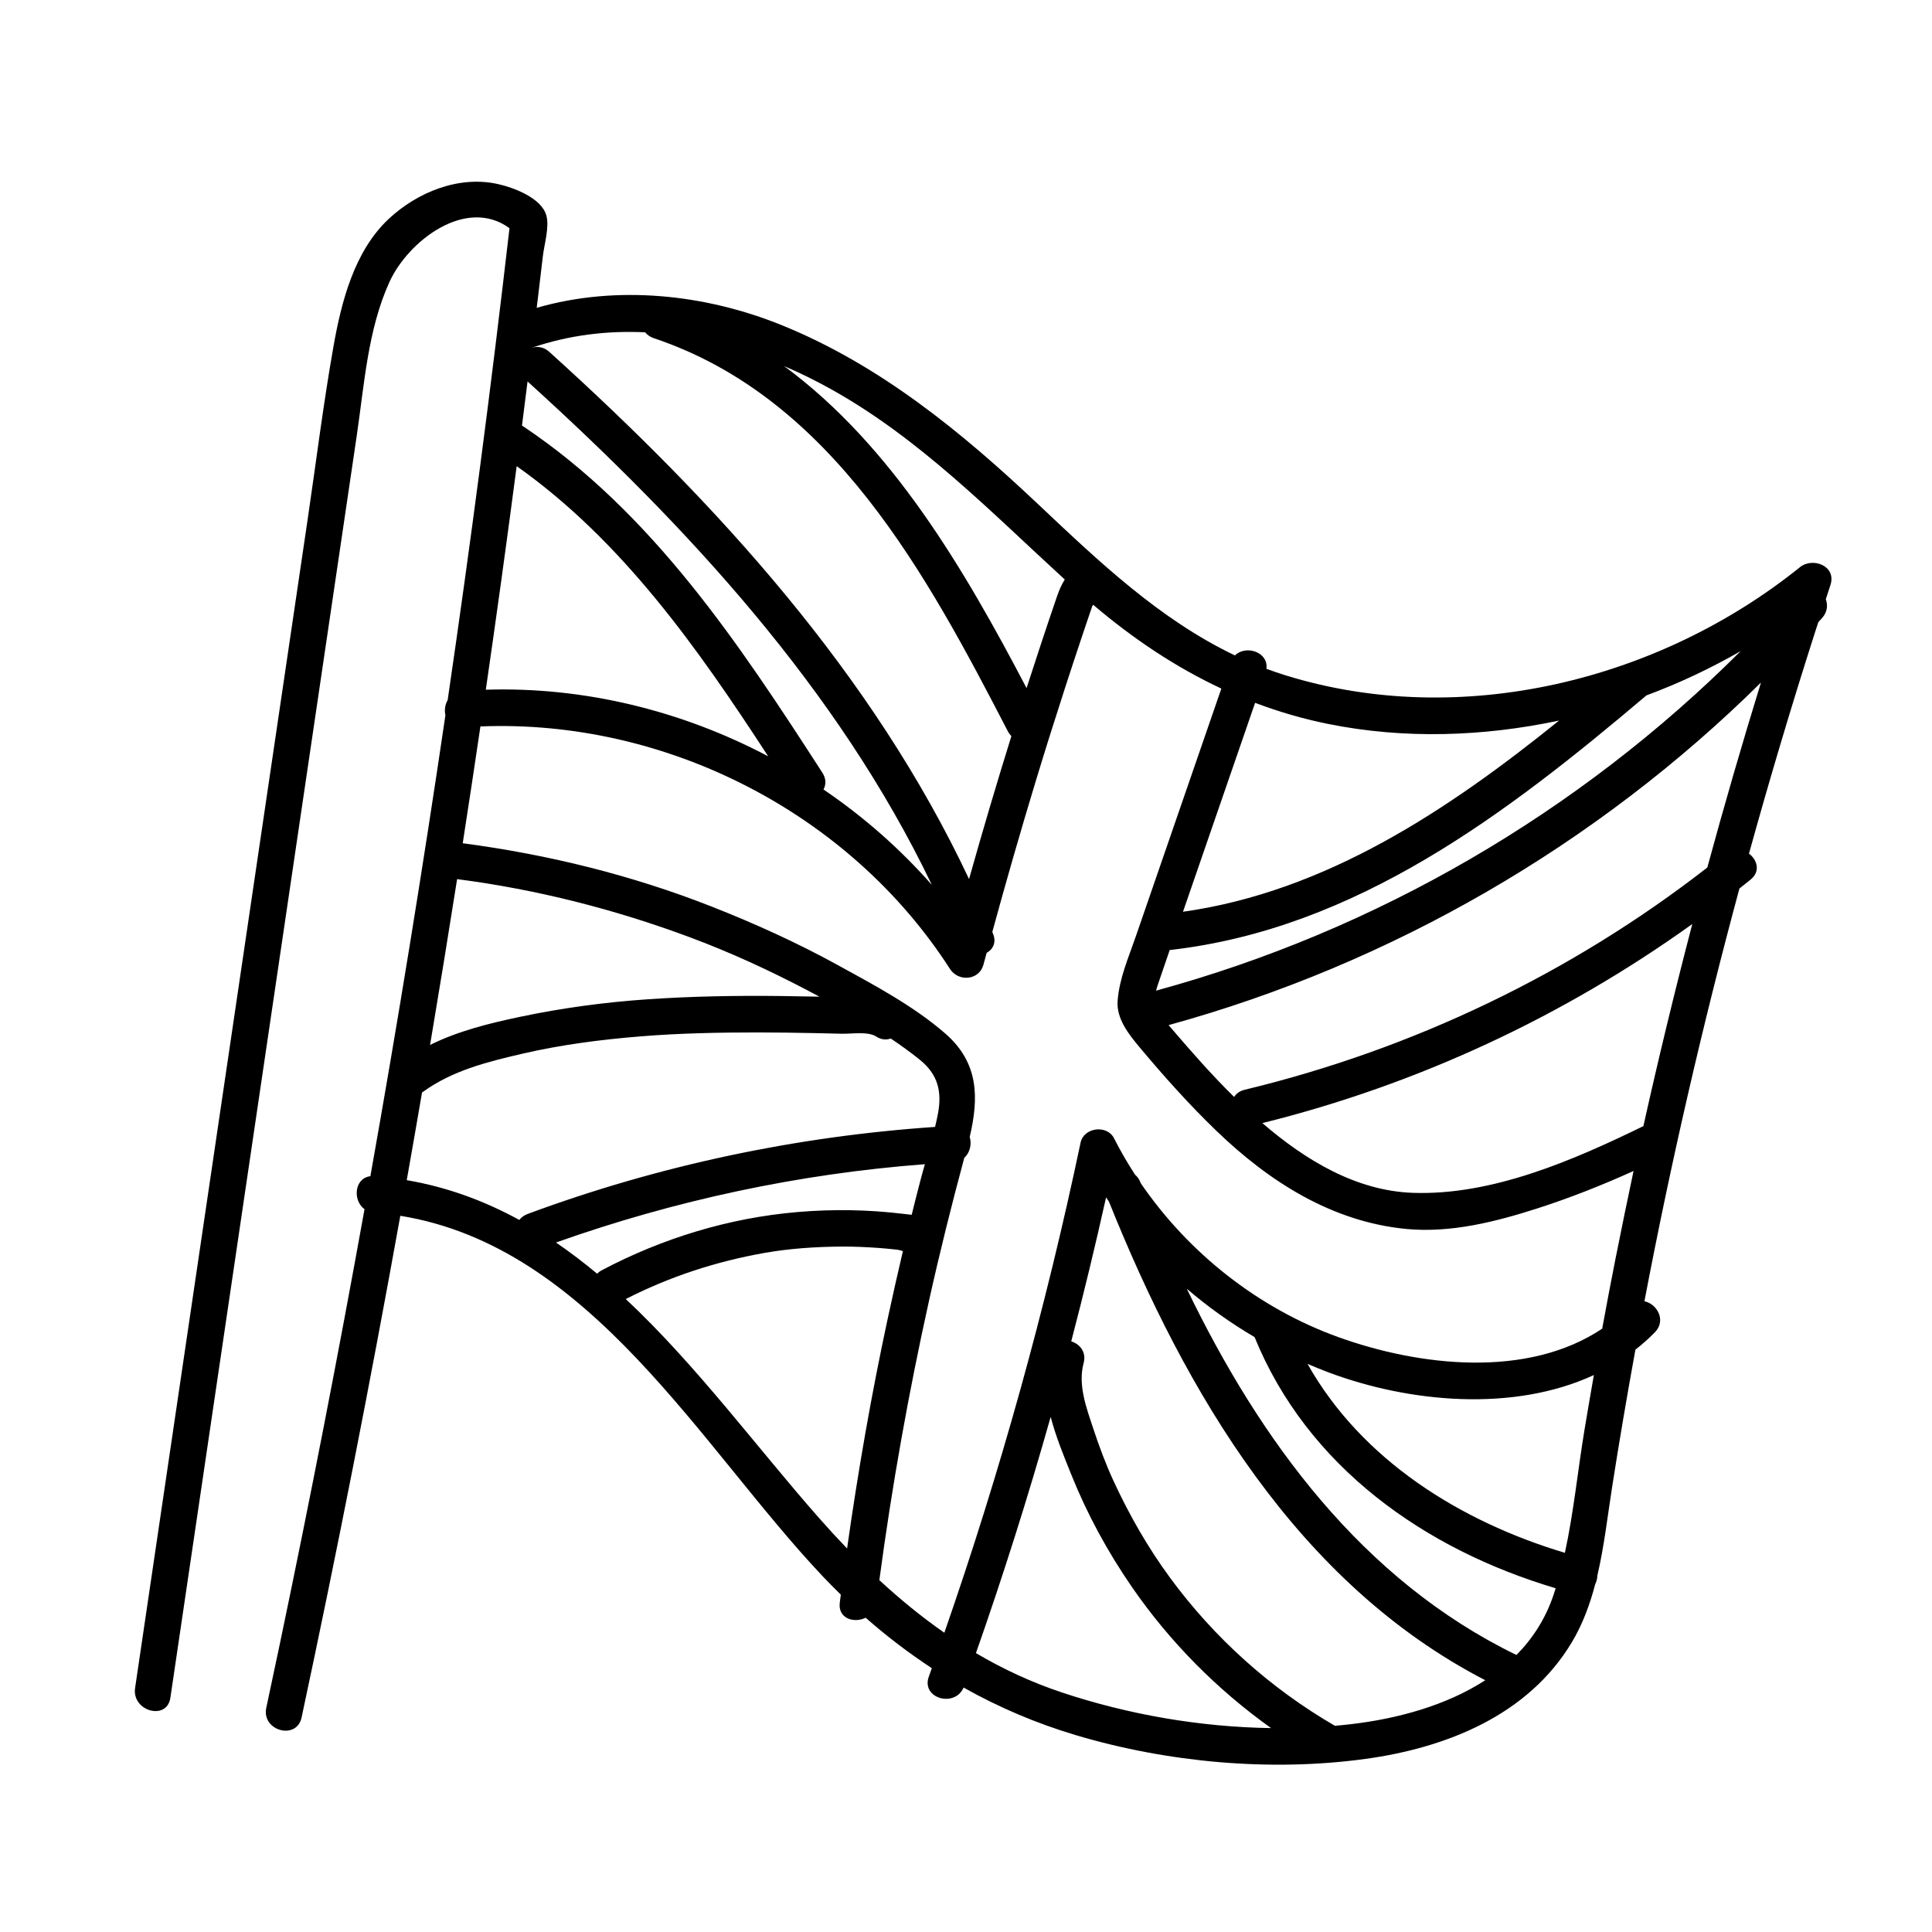 <?xml version="1.0" encoding="UTF-8"?>
<!-- Uploaded to: SVG Repo, www.svgrepo.com, Generator: SVG Repo Mixer Tools -->
<svg fill="#000000" width="800px" height="800px" version="1.1" viewBox="144 144 512 512" xmlns="http://www.w3.org/2000/svg">
 <path d="m620.98 294.33c-37.383 30.102-89.844 42.988-136.21 28.668-1.75-0.539-3.465-1.129-5.156-1.758 0.602-4.398-5.371-6.43-8.348-3.547-19.969-9.539-36.098-24.918-52.32-40.227-20.145-19.008-41.777-36.723-67.664-47.246-20.371-8.277-43.793-10.77-65.051-4.641 0.094-0.773 0.191-1.547 0.285-2.32 0.457-3.789 0.902-7.582 1.348-11.375 0.367-3.144 1.773-7.688 0.926-10.77-1.289-4.68-8.68-7.406-12.855-8.34-10.387-2.324-21.402 2.203-28.93 9.246-9.129 8.543-12.543 21.984-14.637 33.816-2.695 15.246-4.602 30.668-6.863 45.984-9.391 63.578-18.777 127.16-28.168 190.74-5.844 39.605-11.691 79.203-17.539 118.8-0.902 6.113 8.438 8.746 9.352 2.578 9.414-63.746 18.824-127.49 28.238-191.23 4.691-31.777 9.387-63.555 14.078-95.332 2.356-15.949 4.711-31.898 7.066-47.848 1.996-13.52 2.934-28.168 8.656-40.762 4.941-10.879 20.285-22.73 31.832-14.293-4.82 41.766-10.285 83.449-16.383 125.04-0.703 1.223-0.906 2.715-0.598 4.035-6.023 40.816-12.648 81.543-19.883 122.16-4.254 0.508-4.75 6.41-1.555 8.746-6.949 38.543-14.438 76.988-22.469 115.32-1.176 5.606-2.363 11.207-3.562 16.809-1.305 6.098 8.043 8.691 9.352 2.578 9.449-44.176 18.16-88.504 26.164-132.96 50.477 8.141 79.535 61.16 111.79 95.379 1.621 1.719 3.277 3.383 4.949 5.019-0.09 0.707-0.188 1.414-0.277 2.121-0.531 4.219 3.797 5.523 6.859 4 5.566 4.894 11.41 9.352 17.535 13.363-0.266 0.746-0.527 1.492-0.797 2.238-2.086 5.781 6.883 8.309 9.215 2.898 9.297 5.234 19.207 9.473 29.777 12.625 24.285 7.234 51.551 9.734 76.695 6.289 21.465-2.941 43.133-11.559 54.719-30.914 2.871-4.797 4.789-10.016 6.199-15.41 0.352-0.719 0.555-1.516 0.574-2.309 1.785-7.637 2.68-15.57 3.859-23.148 1.91-12.254 3.992-24.477 6.215-36.676 1.797-1.41 3.523-2.93 5.156-4.598 3.106-3.18 0.547-7.559-2.766-8.223 7-36.766 15.418-73.262 25.176-109.39 0.984-0.777 1.973-1.559 2.949-2.352 2.703-2.184 1.77-5.258-0.418-6.894 5.453-19.699 11.293-39.289 17.531-58.75 0.277-0.859 0.562-1.719 0.84-2.578 0.34-0.383 0.691-0.758 1.031-1.145 1.391-1.574 1.531-3.394 0.957-4.945 0.41-1.254 0.812-2.508 1.227-3.762 1.664-5.055-4.664-7.488-8.109-4.715zm-15.695 22.234c-42.809 42.762-96.434 74.02-154.93 89.969 0.234-0.875 0.547-1.754 0.844-2.629 0.91-2.715 1.844-5.426 2.785-8.133 49.48-5.586 89.508-36.297 126.34-67.484 8.633-3.203 16.977-7.144 24.961-11.723zm-128.67 13.691c6.184 2.34 12.602 4.231 19.301 5.586 20.199 4.086 41.145 3.383 61.258-0.887-29.414 23.738-61.789 45.328-99.668 50.672 6.371-18.457 12.738-36.914 19.109-55.371zm-112.51-83.191c23.613 13.133 42.332 32.457 62.07 50.512-0.914 1.434-1.574 3.055-2.062 4.481-2.766 8.074-5.449 16.172-8.062 24.297-16.562-31.605-35.676-64.27-64.246-85.336 4.203 1.801 8.312 3.828 12.301 6.047zm-79.176-10.902c9.867-3.371 19.988-4.582 30.047-4.094 0.539 0.672 1.293 1.223 2.297 1.559 47.27 15.809 72.348 62.68 93.797 104.13 0.273 0.531 0.602 0.965 0.961 1.312-3.922 12.578-7.656 25.211-11.223 37.895-25.594-54.426-66.848-99.613-111.23-139.71-1.469-1.328-3.168-1.543-4.652-1.082zm-1.125 8.926c42.324 38.363 82.289 81.559 107.14 133.41-8.465-9.613-18.137-18.105-28.711-25.277 0.684-1.258 0.75-2.828-0.289-4.438-22.004-34.07-44.984-68.84-79.27-91.785-0.113-0.078-0.227-0.141-0.344-0.207 0.504-3.898 0.984-7.801 1.477-11.703zm-2.879 22.449c28.055 19.836 48.047 48.336 66.648 76.891-22.879-12.086-48.758-18.473-74.828-17.648 2.867-19.727 5.586-39.477 8.18-59.242zm-15.785 109.44c21.109 2.731 41.816 8 61.762 15.438 10.691 3.984 21.062 8.766 31.156 14.07 1.027 0.539 2.062 1.09 3.094 1.641-3.519-0.074-7.039-0.137-10.559-0.176-11.668-0.133-23.336 0.074-34.977 0.871-11.391 0.781-22.746 2.309-33.918 4.672-7.996 1.691-16.316 3.734-23.723 7.426 2.465-14.641 4.856-29.285 7.164-43.941zm-9.305 56.539c0.133-0.078 0.266-0.164 0.398-0.258 7.758-5.598 17.066-7.894 26.258-10.027 10.289-2.387 20.781-3.731 31.297-4.586 10.398-0.844 20.844-1.043 31.273-1.039 4.922 0 9.84 0.082 14.762 0.176 2.457 0.047 4.914 0.109 7.371 0.168 2.457 0.062 6.828-0.668 8.969 0.719 1.387 0.898 2.738 0.973 3.891 0.543 2.625 1.762 5.18 3.602 7.606 5.547 4.883 3.918 6.051 8.457 4.879 14.531-0.215 1.121-0.469 2.234-0.734 3.352-36.891 2.512-73.262 10.211-107.95 23.055-0.973 0.359-1.703 0.922-2.234 1.598-9.133-5-18.996-8.691-29.828-10.543 1.375-7.734 2.719-15.484 4.047-23.234zm47.707 47.078c-0.52 0.273-0.949 0.598-1.293 0.953-3.523-2.941-7.156-5.707-10.906-8.27 31.547-11.195 64.391-18.219 97.762-20.754-0.426 1.484-0.84 2.969-1.227 4.453-0.777 2.981-1.535 5.965-2.273 8.957-0.688-0.082-1.371-0.152-2.035-0.23-9.426-1.152-18.859-1.305-28.316-0.492-18.098 1.555-35.668 6.922-51.711 15.383zm64.945 73.773c-2.484-2.586-4.926-5.234-7.316-7.945-16.484-18.684-32.516-40.547-51.336-58.16 11.605-5.934 23.926-9.957 36.773-12.227 6.699-1.184 13.516-1.621 20.312-1.68 3.34-0.031 6.676 0.137 10.008 0.367 1.664 0.113 3.324 0.297 4.984 0.477 0.254 0.027 0.793 0.188 1.371 0.352-1.406 5.965-2.75 11.945-4.039 17.941-4.336 20.148-7.871 40.465-10.758 60.875zm56.918 38.148c-8.113-2.703-15.668-6.234-22.77-10.426 7.25-20.66 13.852-41.535 19.801-62.594 1.402 5.344 3.574 10.578 5.484 15.336 4.219 10.504 9.641 20.449 16.062 29.762 9.996 14.496 22.543 27.152 36.859 37.367-18.836-0.27-37.891-3.602-55.438-9.445zm76.434 8.43c-1.355 0.156-2.715 0.285-4.078 0.406-17.105-9.934-31.965-23.285-43.684-39.234-5.859-7.973-10.793-16.602-14.945-25.574-2.109-4.559-3.856-9.273-5.43-14.035-1.801-5.445-4.086-11.539-2.531-17.27 0.801-2.949-1.02-5.066-3.281-5.762 3.312-12.656 6.387-25.379 9.23-38.156 0.25 0.379 0.512 0.746 0.766 1.125 20.297 50.59 49.98 101.13 99.723 126.83-10.453 6.781-23.52 10.254-35.77 11.668zm53.895-34.379c-2.113 6.359-5.543 11.645-9.863 16.023-40.875-19.879-67.969-56.883-87.363-97.07 5.578 4.793 11.594 9.086 17.965 12.82 14 34.379 45.117 56.266 79.789 66.562-0.176 0.551-0.344 1.109-0.527 1.664zm8.18-43.691c-1.785 10.762-2.863 21.887-5.203 32.637-27.75-8.309-53.898-24.645-68.207-50.074 1.848 0.793 3.711 1.562 5.602 2.269 21.273 7.973 48.859 10.605 70.285 0.695-0.844 4.82-1.676 9.645-2.477 14.473zm8.332-45.934c-1.266 6.379-2.473 12.77-3.648 19.164-19.844 13.301-48.57 9.938-69.914 2.25-21.184-7.633-39.664-22.238-52.359-40.766-0.035-0.09-0.07-0.18-0.109-0.27-0.336-0.852-0.832-1.52-1.422-2.023-2.023-3.117-3.887-6.336-5.57-9.648-1.863-3.664-8.012-2.879-8.859 1.156-9.262 44.023-21.324 87.41-36.105 129.89-6.047-4.211-11.766-8.891-17.223-13.938 3.32-24.852 7.727-49.547 13.156-74.027 2.816-12.707 5.969-25.336 9.355-37.902 1.527-1.371 2.008-3.652 1.43-5.512 2.43-10.324 2.477-19.629-6.465-27.414-8.387-7.301-18.887-12.871-28.586-18.195-10.73-5.894-21.906-10.957-33.297-15.438-21.211-8.348-43.43-13.82-66.004-16.797 1.602-10.312 3.164-20.633 4.688-30.957 49.062-1.973 97.789 22.82 124.45 64.285 2.215 3.449 7.742 3.043 8.859-1.156 0.277-1.039 0.566-2.074 0.844-3.113 1.664-0.934 2.648-2.746 1.691-5.106-0.062-0.148-0.125-0.297-0.188-0.445 3.656-13.383 7.488-26.715 11.516-39.992 2.539-8.367 5.172-16.707 7.867-25.027 1.348-4.16 2.723-8.312 4.106-12.457 0.594-1.777 1.195-3.551 1.793-5.328 0.402-1.184 0.805-2.367 1.207-3.547 0.094-0.129 0.164-0.242 0.238-0.359 10.52 8.957 21.77 16.504 33.969 22.211-7.566 21.922-15.133 43.848-22.699 65.77-1.922 5.562-4.348 11.082-4.789 17-0.352 4.711 2.957 8.859 5.769 12.223 6.445 7.707 13.16 15.223 20.398 22.199 14 13.496 30.668 24.141 50.379 26.02 11.668 1.113 23.562-1.879 34.578-5.414 8.715-2.797 17.258-6.18 25.605-9.957-1.598 7.531-3.156 15.07-4.656 22.621zm7.269-34.508c-18.562 9.051-39.992 18.387-61 17.684-15.195-0.508-28.641-8.73-39.98-18.488 41.02-10.176 79.68-28.176 113.94-52.754-4.641 17.773-8.969 35.625-12.961 53.559zm16.945-68.535c-36.121 28.105-78.098 48.172-122.6 58.898-1.332 0.32-2.25 1.023-2.805 1.906-5.746-5.648-11.086-11.707-16.32-17.82-0.348-0.406-0.695-0.809-1.043-1.215 59.047-16.234 113.49-47.77 156.98-90.781-5.012 16.262-9.754 32.598-14.215 49.012z"/>
</svg>